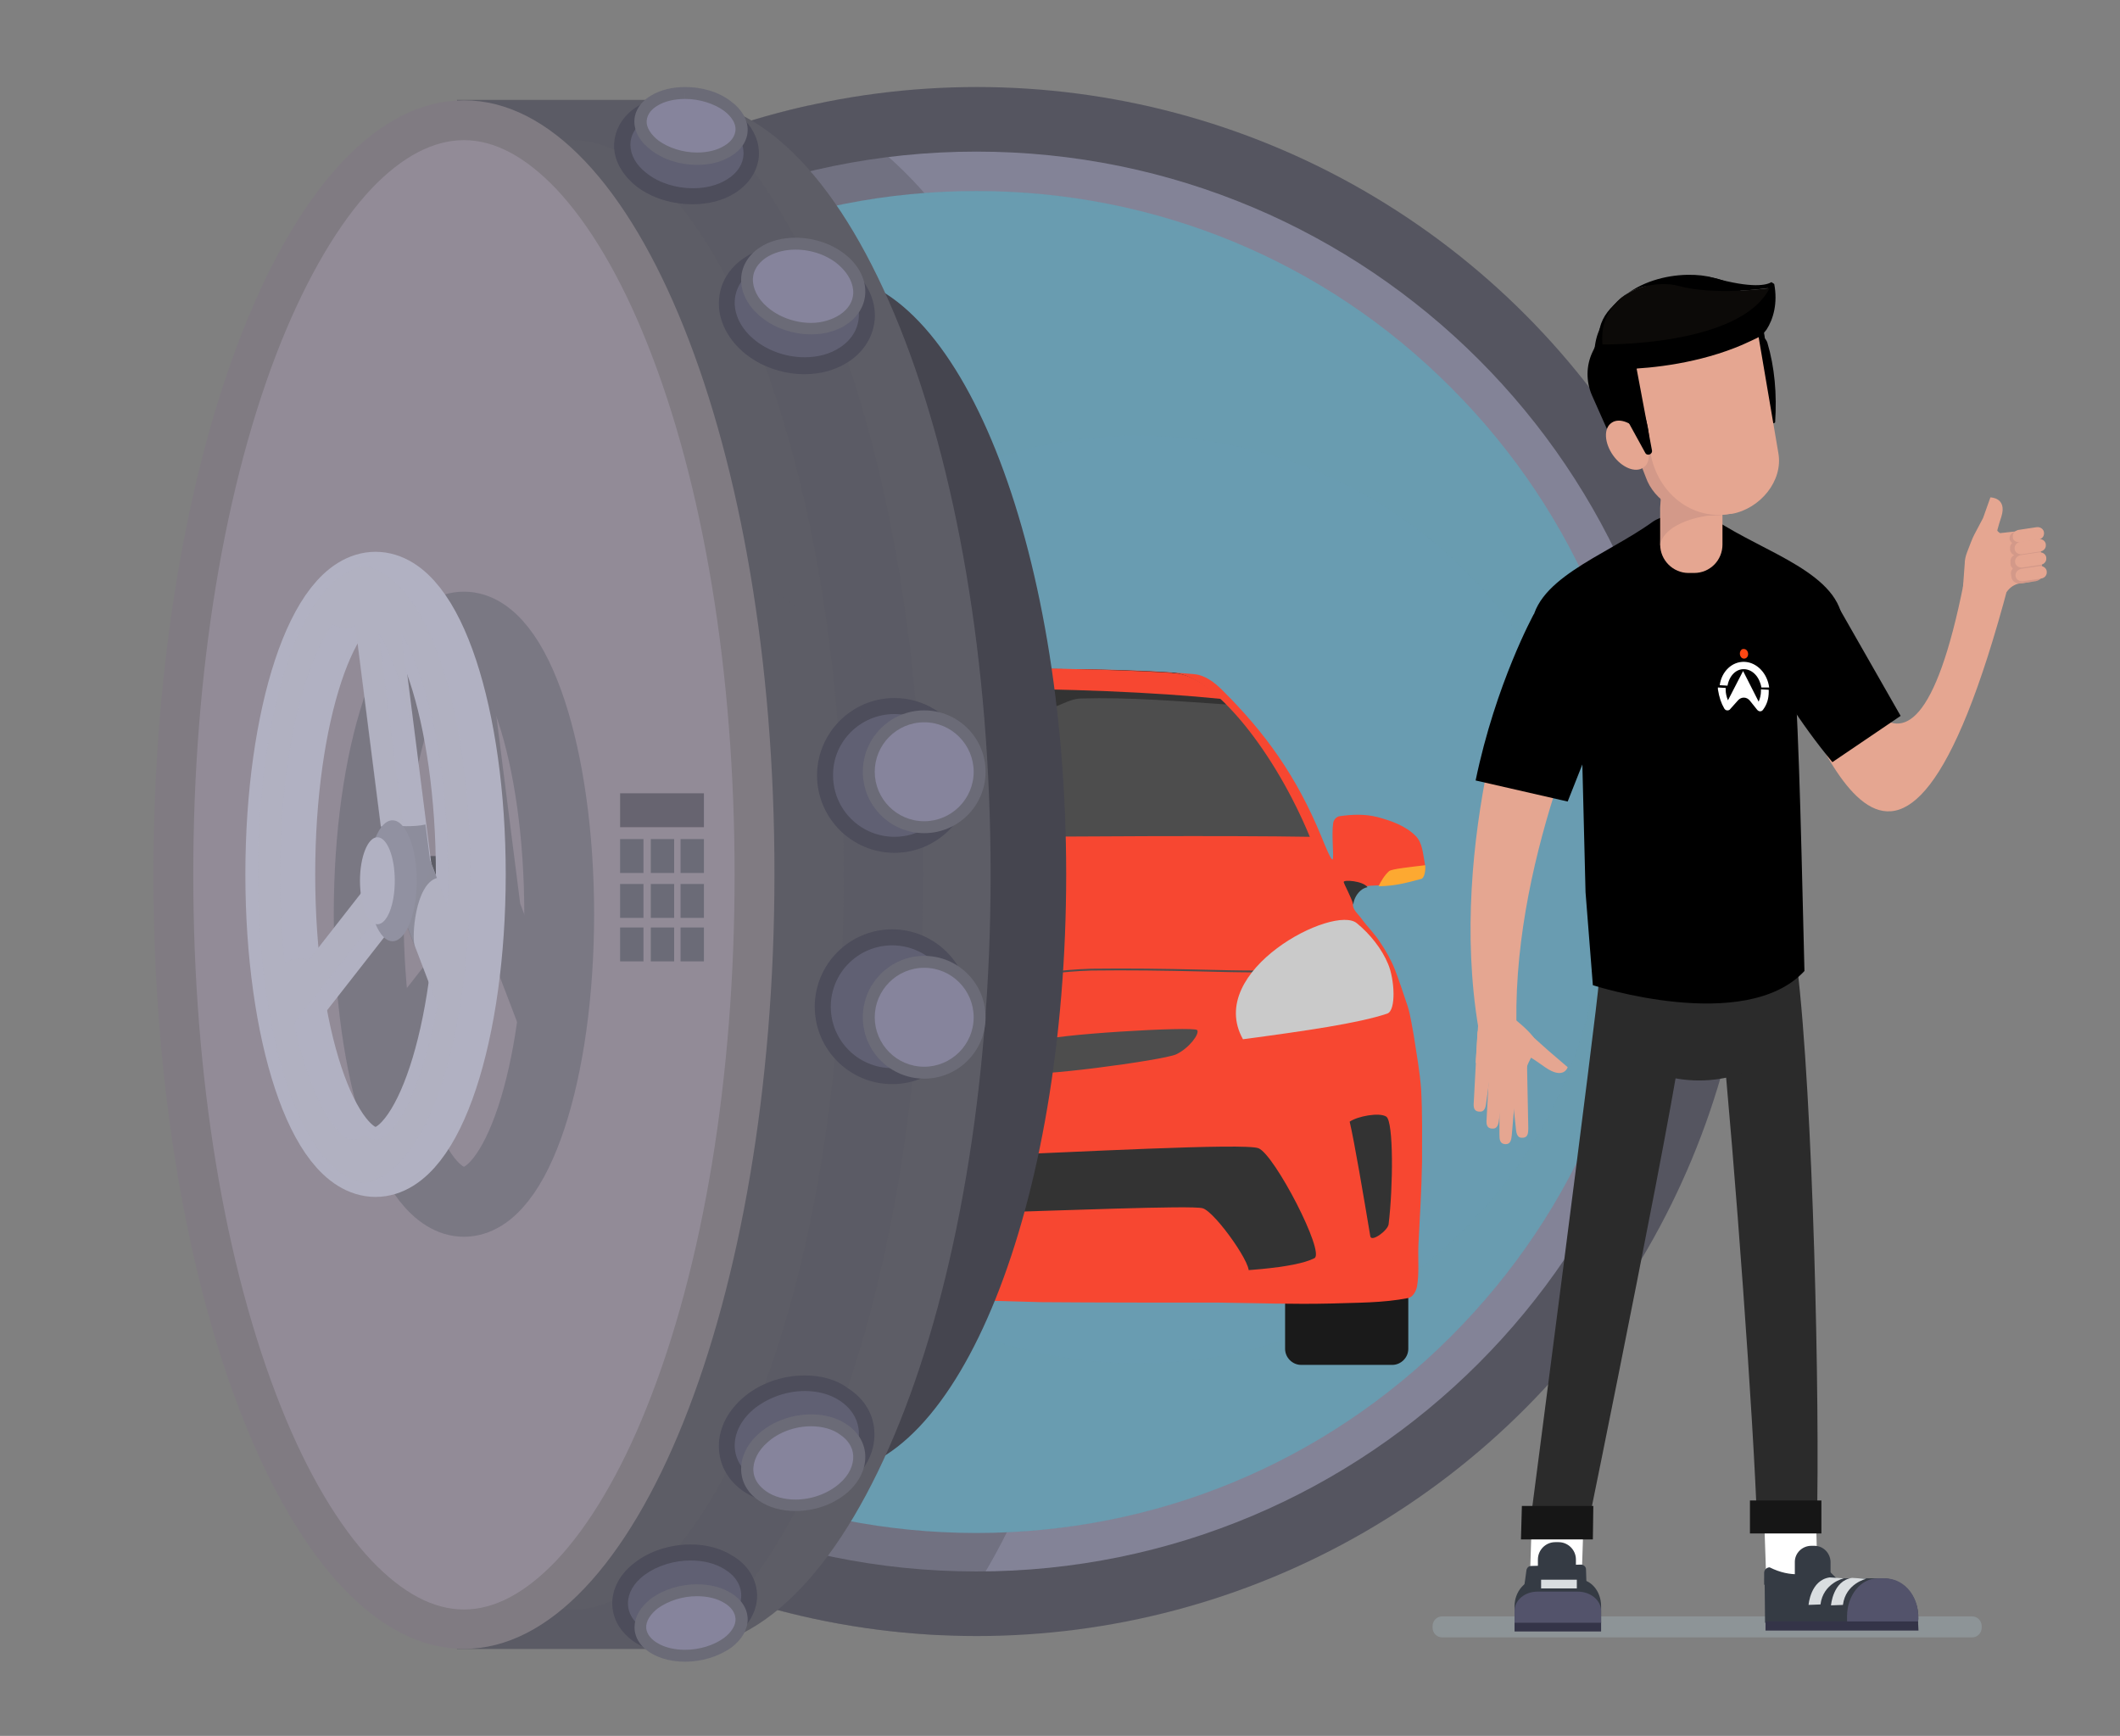 <?xml version="1.0" encoding="utf-8"?>
<!-- Generator: Adobe Illustrator 23.0.1, SVG Export Plug-In . SVG Version: 6.00 Build 0)  -->
<svg version="1.1" id="Layer_1" xmlns="http://www.w3.org/2000/svg" xmlns:xlink="http://www.w3.org/1999/xlink" x="0px" y="0px"
	 viewBox="0 0 462.9 379" style="enable-background:new 0 0 462.9 379;" xml:space="preserve">
<rect x="0" y="0" width="462.9" height="379" fill="#808080" stroke="none"/>
<style type="text/css">
	.st0{fill:#555560;}
	.st1{fill:#838397;}
	.st2{opacity:0.4;fill:#555560;enable-background:new    ;}
	.st3{fill:#699CB0;}
	.st4{opacity:0.3;fill:#699CB0;enable-background:new    ;}
	.st5{fill-rule:evenodd;clip-rule:evenodd;fill:#1A1A1A;}
	.st6{fill-rule:evenodd;clip-rule:evenodd;fill:#F74731;}
	.st7{fill-rule:evenodd;clip-rule:evenodd;fill:#333333;}
	.st8{fill-rule:evenodd;clip-rule:evenodd;fill:#FDA931;}
	.st9{fill:#4D4D4D;}
	.st10{fill-rule:evenodd;clip-rule:evenodd;fill:#4D4D4D;}
	.st11{fill-rule:evenodd;clip-rule:evenodd;fill:#CACACA;}
	.st12{fill:#45454F;}
	.st13{fill:#5D5D66;}
	.st14{opacity:0.1;fill:#5D5D66;enable-background:new    ;}
	.st15{opacity:0.2;fill:#555560;enable-background:new    ;}
	.st16{fill:#928B97;}
	.st17{fill:#807B82;}
	.st18{opacity:0.6;}
	.st19{fill:none;stroke:#6B6B77;stroke-width:15.249;stroke-miterlimit:10;}
	.st20{fill:#6B6B77;}
	.st21{fill:none;stroke:#B1B1C2;stroke-width:15.249;stroke-miterlimit:10;}
	.st22{fill:#B1B1C2;}
	.st23{opacity:0.2;fill:#B1B1C2;enable-background:new    ;}
	.st24{opacity:0.5;fill:#6B6B77;enable-background:new    ;}
	.st25{fill:#9191A1;}
	.st26{fill:#606073;}
	.st27{fill:#4D4D5B;}
	.st28{fill:#86849C;}
	.st29{opacity:0.7;fill:#555560;enable-background:new    ;}
	.st30{fill:#E5A691;}
	.st31{fill:#2B2B2B;}
	.st32{fill:#FFFFFF;}
	.st33{opacity:0.43;fill:#9FAFB5;enable-background:new    ;}
	.st34{fill:#353B44;}
	.st35{fill:#53536B;}
	.st36{fill:#343448;}
	.st37{fill:#D9DDE0;}
	.st38{fill:#161616;}
	.st39{fill:#D39989;}
	.st40{fill:#0C0A08;}
	.st41{fill:#FF4713;}
</style>
<g>
	<ellipse class="st0" cx="213.3" cy="188.1" rx="169.1" ry="169.1"/>
	<g>
		<path class="st1" d="M213.2,33.1v8.7c19.8,0,38.9,3.9,57,11.5c17.4,7.4,33.1,17.9,46.5,31.4c13.4,13.4,24,29.1,31.4,46.5
			c7.6,18,11.5,37.2,11.5,57s-3.9,38.9-11.5,57c-7.4,17.4-17.9,33.1-31.4,46.5s-29.1,24-46.5,31.4c-18,7.6-37.2,11.5-57,11.5l0,0
			c-19.8,0-38.9-3.9-57-11.5c-17.4-7.4-33.1-17.9-46.5-31.4c-13.4-13.4-24-29.1-31.4-46.5c-7.6-18-11.5-37.2-11.5-57
			s3.9-38.9,11.5-57c7.4-17.4,17.9-33.1,31.4-46.5s29.1-24,46.5-31.4c18-7.6,37.2-11.5,57-11.5L213.2,33.1L213.2,33.1z M213.2,33.1
			c-85.6,0-155,69.4-155,155s69.4,155,155,155s155-69.4,155-155C368.3,102.5,298.9,33.1,213.2,33.1L213.2,33.1z"/>
	</g>
	<path class="st2" d="M245.1,188.1c0-80.8-29.3-148.4-68.5-165.1c-29.9,6.6-56.8,21.1-78.5,41.2C81,95.1,70.2,139.2,70.2,188.1
		c0,38.4,5.9,78.2,16.2,111.8c29.4,33.3,71.7,55,119.1,57.1C229,328.6,245.1,275.3,245.1,188.1z"/>
	<path class="st3" d="M213.2,334.7c-39.1,0-75.9-15.2-103.6-42.9c-27.7-27.7-42.9-64.5-42.9-103.6s15.2-75.9,42.9-103.6
		s64.5-42.9,103.6-42.9s76,15.2,103.6,42.9c27.7,27.7,42.9,64.5,42.9,103.6c0,39.2-15.2,75.9-42.9,103.6
		C289.2,319.4,252.4,334.7,213.2,334.7z"/>
	<path class="st4" d="M248.5,297.7c-27.1,0-52.5-10.5-71.6-29.7s-29.7-44.6-29.7-71.6s10.5-52.5,29.7-71.6s44.6-29.7,71.6-29.7
		s52.5,10.5,71.6,29.7s29.7,44.6,29.7,71.6s-10.5,52.5-29.7,71.6C301,287.1,275.5,297.7,248.5,297.7z"/>
</g>
<g>
	<path class="st5" d="M142.4,245.9h-19.9c-1.9,0-3.5,1.6-3.5,3.5v45.1c0,1.9,1.6,3.5,3.5,3.5h19.9c1.9,0,3.5-1.6,3.5-3.5v-45.1
		C145.9,247.5,144.3,245.9,142.4,245.9L142.4,245.9z"/>
	<path class="st5" d="M284.1,245.9H304c1.9,0,3.5,1.6,3.5,3.5v45.1c0,1.9-1.6,3.5-3.5,3.5h-19.9c-1.9,0-3.5-1.6-3.5-3.5v-45.1
		C280.6,247.5,282.2,245.9,284.1,245.9L284.1,245.9z"/>
	<path class="st6" d="M212.6,145.8l0.7,0l0.7,0v0c15.6,0.4,31.2,0,46.8,1.4c2.3,0.2,4.4,1.8,6,3.4c9.5,9.4,16.3,18.9,21.7,32
		c0.7,1.7,2.2,5.5,2.5,5c0.3-0.5-0.3-5.3,0.1-7.9c0.1-0.7,0.7-1.4,1.4-1.5c2.8-0.4,5.6-0.5,8.3,0.2c3,0.8,6.1,1.9,8.3,4.1
		c1.5,1.5,1.6,3.9,2,6c0.2,0.8,0,3-0.8,3.2c-3.7,1-5.8,1.5-9.1,1.6c-1.3,0.1-2.9-0.1-3.9,0.7c-1.1,0.8-1.9,2.2-1.9,3.5
		c0,1.2,1.2,2.1,1.9,3.1c1.3,1.8,2.9,3.3,4.1,5.2c1.2,1.8,2.3,3.7,3.1,5.7c0.6,1.4,2.4,6.8,2.9,8.3c0.6,2,0.9,4.2,1.3,6.3
		c0.6,3.9,1.3,7.8,1.6,11.7c0.3,5.3,0.2,10.6,0.2,15.9c-0.1,6.1-0.5,12.2-0.8,18.3c-0.1,3,0.2,6-0.3,8.9c-0.2,1-0.9,2.3-1.9,2.5
		c-5.6,1.1-11.3,1-17,1.2c-8.1,0.2-16.1-0.1-24.2-0.2c-13,0-26,0-39-0.1l-14-0.4l-14,0.4c-13,0-26,0-39,0.1
		c-8.1,0-16.1,0.4-24.2,0.2c-5.7-0.1-11.4-0.1-16.9-1.2c-1-0.2-1.7-1.5-1.9-2.5c-0.6-2.9-0.2-5.9-0.3-8.9
		c-0.2-6.1-0.7-12.2-0.8-18.3c-0.1-5.3-0.2-10.6,0.2-15.9c0.2-3.9,1-7.8,1.6-11.7c0.3-2.1,0.6-4.2,1.3-6.3c0.5-1.5,2.3-6.9,2.9-8.3
		c0.8-2,1.9-3.9,3.1-5.7c1.2-1.8,2.8-3.4,4.1-5.2c0.7-1,1.9-1.9,1.9-3.1c0-1.3-0.8-2.8-1.9-3.5s-2.6-0.7-3.9-0.7
		c-3.4-0.1-5.5-0.6-9.1-1.6c-0.8-0.2-1-2.4-0.8-3.2c0.5-2.1,0.5-4.5,2-6c2.2-2.1,5.3-3.3,8.3-4.1c2.7-0.7,5.6-0.5,8.3-0.2
		c0.7,0.1,1.3,0.8,1.4,1.5c0.4,2.6-0.2,7.4,0.1,7.9s1.8-3.3,2.5-5c5.4-13.1,12.3-22.6,21.7-32c1.6-1.6,3.7-3.2,6-3.4
		C181.3,145.9,197,146.3,212.6,145.8L212.6,145.8L212.6,145.8z"/>
	<path class="st7" d="M127.9,193.7c0.4,0.1,0.9,0.3,1.2,0.5c1,0.7,1.8,2,1.9,3.3c0.5-1.7,1.9-4.2,2.1-4.9
		C133.3,192,128.9,192.3,127.9,193.7L127.9,193.7z"/>
	<path class="st8" d="M115.3,188.9c-0.1,0.9,0.1,2.8,0.8,3c3.7,1,5.8,1.5,9.1,1.6l0.2,0c-0.7-1.2-1.3-2.4-2.3-3.3
		C122.6,189.7,118.5,189.3,115.3,188.9L115.3,188.9z"/>
	<path class="st9" d="M150.8,211.9c0.3,0,0.6,0,0.8,0c0.2,0,0.3,0,0.5,0c4.1,0,8.1-0.1,12.2-0.2c8-0.2,16-0.3,24-0.2
		c3.5,0.1,6.3,0.4,9.2,0.7c3.9,0.4,8.2,0.9,15.1,0.9v0c0.2,0,0.5,0,0.7,0s0.4,0,0.7,0v0c6.9,0,11.1-0.4,15.1-0.9
		c2.9-0.3,5.7-0.6,9.2-0.7c8-0.1,16,0,24,0.2c4.1,0.1,8.1,0.2,12.2,0.2c0.2,0,0.3,0,0.5,0c0.3,0,0.5,0,0.8,0l0,0.4
		c-0.3,0-0.5,0-0.8,0c-0.2,0-0.3,0-0.5,0c-4.1,0-8.1-0.1-12.2-0.2c-8-0.2-16-0.3-24-0.2c-3.5,0.1-6.3,0.4-9.2,0.7
		c-4.1,0.5-8.5,0.9-15.8,0.9c-7.3,0.1-11.7-0.4-15.8-0.9c-2.9-0.3-5.7-0.6-9.2-0.7c-8-0.1-16,0-24,0.2c-4.1,0.1-8.1,0.2-12.2,0.2
		c-0.2,0-0.3,0-0.5,0c-0.3,0-0.5,0-0.8,0L150.8,211.9z"/>
	<path class="st10" d="M199.4,227.3c1.6,1.4,4.3,5.4,3.6,6.8s-30.5-2.6-33.3-3.9s-5.2-4.5-4.6-5.3
		C165.7,224,197.9,225.9,199.4,227.3L199.4,227.3z"/>
	<path class="st7" d="M213.2,252.4c-20.7-0.7-58.6-2.9-61.6-1.7c-3.5,1.4-14.6,22.7-12.2,24c8.6,4.4,48,3.3,73.8,2.9
		c25.8,0.4,65.2,1.5,73.8-2.9c2.4-1.2-8.7-22.6-12.2-24C271.9,249.5,233.9,251.6,213.2,252.4L213.2,252.4z"/>
	<path class="st7" d="M131.8,244.9c-1.7-1.2-6.5-2.1-8-1.1c-1.6,1.1-1.5,15.3-0.5,23.5c0.2,1.4,3.8,4,4,2.6
		C128.7,261.5,130.8,249.1,131.8,244.9L131.8,244.9z"/>
	<path class="st7" d="M298.6,193.7c-0.5,0.1-0.9,0.3-1.2,0.5c-1,0.7-1.8,2-1.9,3.3c-0.5-1.7-1.9-4.2-2.1-4.9
		C293.2,192,297.6,192.3,298.6,193.7L298.6,193.7z"/>
	<path class="st8" d="M311.2,188.9c0.1,0.9-0.1,2.8-0.9,3c-3.7,1-5.8,1.5-9.1,1.6l-0.2,0c0.6-1.2,1.3-2.4,2.3-3.3
		C303.9,189.7,308,189.3,311.2,188.9L311.2,188.9z"/>
	<path class="st10" d="M214,145.8l-0.7,0l0,0l-0.7,0v0c-14.2,0.4-28.4,0.1-42.5,1.1c-9,1-22,17.4-29.6,35.8
		c17.6-0.3,53.6-0.1,72.1,0.1v0l0.7,0l0.7,0v0c18.5-0.2,54.5-0.4,72-0.1c-7.6-18.4-20.6-34.8-29.5-35.8
		C242.4,146,228.2,146.3,214,145.8L214,145.8z"/>
	<path class="st7" d="M213.2,155.4c-5.1,0-10.2,0-15.1-0.6c-2.8-0.3-4.9-2.2-7.7-2.3c-10.7-0.3-21.1,0.6-31.7,1.3
		c4-4,7.9-6.6,11.3-6.9c14.1-1,28.3-0.7,42.5-1.1v0l0.7,0l0,0l0.7,0v0c14.2,0.4,28.4,0.1,42.5,1.1c3.4,0.4,7.3,2.9,11.3,6.9
		c-10.6-0.7-21-1.6-31.7-1.3c-2.8,0.1-4.9,2-7.7,2.3C223.4,155.4,218.3,155.4,213.2,155.4L213.2,155.4z"/>
	<path class="st10" d="M227.1,227.3c-1.6,1.4-4.3,5.4-3.6,6.8s30.5-2.6,33.3-3.9c2.8-1.3,5.2-4.5,4.6-5.3
		C260.8,224,228.6,225.9,227.1,227.3L227.1,227.3z"/>
	<path class="st7" d="M294.7,244.9c1.7-1.2,6.5-2.1,8-1.1c1.6,1.1,1.5,15.3,0.5,23.5c-0.2,1.4-3.8,4-4,2.6
		C297.8,261.5,295.7,249.1,294.7,244.9L294.7,244.9z"/>
	<path class="st6" d="M170.9,146.9c-0.3,0-0.6,0-0.9,0.1c-3,0.3-6.5,2.4-10,5.6c29.4-3,77.3-3,106.7,0c-3.5-3.3-7-5.3-10-5.6
		c-0.3,0-0.6,0-0.9-0.1C232.3,145.5,194.2,145.5,170.9,146.9L170.9,146.9z"/>
	<path class="st6" d="M213.2,264.8c-16.6-0.4-47-1.7-49.4-1c-2.8,0.8-11.7,13.4-9.8,14.2c6.9,2.6,38.5,1.9,59.2,1.7
		c20.7,0.2,52.3,0.9,59.2-1.7c1.9-0.7-7-13.4-9.8-14.2C260.3,263.1,229.9,264.4,213.2,264.8L213.2,264.8z"/>
	<path class="st11" d="M155.1,226.9c-13.6-1.8-25.3-3.5-31.6-5.6c-2-0.7-1.6-7.5-0.2-10.8c1.4-3.4,4-6.6,6.8-8.9
		C135.1,197.3,163.5,211.9,155.1,226.9L155.1,226.9z"/>
	<path class="st11" d="M271.4,226.9c13.5-1.8,25.3-3.5,31.5-5.6c2-0.7,1.6-7.5,0.2-10.8c-1.4-3.4-4-6.6-6.8-8.9
		C291.4,197.3,263,211.9,271.4,226.9L271.4,226.9z"/>
</g>
<g>
	<path class="st12" d="M180.3,321.8c29,0,52.5-58.6,52.5-130.9c0-72.3-23.5-130.9-52.5-130.9h-37.7v261.7L180.3,321.8L180.3,321.8z"
		/>
	<path class="st13" d="M148.5,360c37.5,0,67.8-75.7,67.8-169.1c0-93.4-30.4-169.1-67.8-169.1H99.8V360H148.5z"/>
	<path class="st14" d="M111,84.4l104.4,80.2c-5.1-80.9-33.2-142.7-67-142.7H99.8L111,84.4z"/>
	<path class="st15" d="M201.6,190.9c0-46.2-7.3-89.8-20.5-122.8c-8.7-21.6-19.4-37.3-31.5-46.2c-0.4,0-0.8,0-1.1,0H99.8v8.7h25.3
		c14.1,0,28.7,16.1,39.9,44.1c12.4,30.9,19.2,72.2,19.2,116.3s-6.8,85.4-19.2,116.3c-11.2,28-25.8,44.1-39.9,44.1H99.8v8.7h48.7
		c0.4,0,0.8,0,1.1,0c12.1-9,22.8-24.6,31.5-46.2C194.3,280.8,201.6,237.2,201.6,190.9z"/>
	<g>
		<path class="st16" d="M101.3,355.6c-16,0-32-17-43.9-46.8c-12.6-31.4-19.6-73.3-19.6-117.9s7-86.5,19.6-117.9
			c11.9-29.7,28-46.8,43.9-46.8c16,0,32,17,43.9,46.8c12.6,31.4,19.6,73.3,19.6,117.9s-6.9,86.5-19.6,117.9
			C133.3,338.6,117.3,355.6,101.3,355.6z"/>
		<path class="st17" d="M101.3,30.6c6.7,0,13.4,3.6,20.1,10.6c7.2,7.6,14.1,19.2,19.8,33.5c12.4,30.9,19.2,72.2,19.2,116.3
			s-6.8,85.4-19.2,116.3c-5.7,14.3-12.6,25.9-19.8,33.5c-6.7,7-13.4,10.6-20.1,10.6s-13.4-3.6-20.1-10.6
			c-7.2-7.6-14.1-19.2-19.8-33.5C49,276.3,42.2,235,42.2,190.9c0-44.1,6.8-85.4,19.2-116.3C67.2,60.3,74,48.7,81.2,41.1
			C87.9,34.1,94.7,30.6,101.3,30.6L101.3,30.6z M101.3,21.9c-37.5,0-67.8,75.7-67.8,169.1S63.9,360,101.3,360s67.8-75.7,67.8-169.1
			C169.2,97.6,138.8,21.9,101.3,21.9L101.3,21.9z"/>
	</g>
	<g class="st18">
		<path class="st19" d="M80.5,199.6c0-34.7,9.3-62.8,20.8-62.8s20.8,28.1,20.8,62.8s-9.3,62.8-20.8,62.8S80.5,234.3,80.5,199.6z"/>
		<g>
			<polygon class="st20" points="87.2,233.9 79.4,227.8 110.2,188.4 124.5,225.9 115.3,229.4 107.2,208.2 			"/>
		</g>
		<g>
			
				<rect x="99.9" y="138.8" transform="matrix(0.992 -0.126 0.126 0.992 -20.315 14.483)" class="st20" width="9.9" height="59.3"/>
		</g>
	</g>
	<rect x="85.4" y="186.9" class="st13" width="19.3" height="11.4"/>
	<g>
		<path class="st21" d="M61.2,190.9c0-34.7,9.3-62.8,20.8-62.8s20.8,28.1,20.8,62.8c0,34.7-9.3,62.8-20.8,62.8
			S61.2,225.6,61.2,190.9z"/>
		<g>
			<polygon class="st22" points="67.8,225.2 60,219.1 90.8,179.7 105.2,217.2 96,220.7 87.9,199.5 			"/>
		</g>
		<g>
			
				<rect x="80.5" y="130.1" transform="matrix(0.992 -0.126 0.126 0.992 -19.377 11.986)" class="st22" width="9.9" height="59.3"/>
		</g>
	</g>
	<path class="st23" d="M79.5,123.5c-15.3,3.1-23.2,35.5-23.2,67.4c0,32,8,64.3,23.2,67.5c15.3-3.1,23.2-35.5,23.2-67.4
		C102.8,159,94.8,126.6,79.5,123.5z M61.2,190.9c0-28.6,6.1-47.2,11.4-54.5c0,0,3.6,1.8,4.9,0l6.6,51.9l-17,21.7
		c-0.2-1.8-4.9,0-4.9,0C61.5,204.3,61.2,197.9,61.2,190.9z M82,248.8c-0.7,0-1.6-0.4-2.5-1.1c-0.9,0.8-1.7,1.1-2.5,1.1
		c-3.5,0-9.2-8.8-12.8-25.4L83,199.5h4.9l7.6,20C92.1,238.6,85.8,248.8,82,248.8z M97.8,190.9c0,2.3,0,4.6-0.1,6.8l-3.8-9.9l-2-16.1
		c0.6,5.8,1.9,10.9,1.9,17.9c0,2.3-2.1,2.9-2.2,5.1l-2.6-6.9l-6.3-49.5c3.2,5.4,6.6,14.9,8.5,28.2l-3.6-28.2
		C92.6,146.7,97.8,164.6,97.8,190.9z"/>
	<path class="st24" d="M86.2,186.4l-1.9,7l-1.1,4.5l0.2,1.6h4.4l2.8,7.3c-0.8-2.2,0.1-13.8,4.8-15.1l0,0l-1.5-3.9l-1-7.8
		c-1.2,0.3-3.2,0.5-6.7,0.3c-1.5-0.1-2.5,0-3.2,0.2l0.4,3.5C84.7,185.3,86.2,186.4,86.2,186.4z"/>
	<path class="st25" d="M91,192.3c0,7.3-2.4,13.2-5.3,13.2c-2.9,0-5.3-5.9-5.3-13.2c0-7.3,2.4-13.2,5.3-13.2
		C88.6,179.1,91,185,91,192.3z"/>
	<path class="st22" d="M86.2,192.3c0,5.3-1.7,9.5-3.8,9.5c-2.1,0-3.8-4.3-3.8-9.5s1.7-9.5,3.8-9.5C84.5,182.8,86.2,187,86.2,192.3z"
		/>
	<g>
		<g>
			<path class="st26" d="M194.8,235c-8.4,0-15.2-6.8-15.2-15.2s6.8-15.2,15.2-15.2s15.2,6.8,15.2,15.2
				C210,228.2,203.2,235,194.8,235z"/>
			<path class="st27" d="M194.8,206.4c7.4,0,13.4,6,13.4,13.4s-6,13.4-13.4,13.4s-13.4-6-13.4-13.4
				C181.4,212.4,187.4,206.4,194.8,206.4L194.8,206.4z M194.8,202.9c-9.3,0-16.9,7.6-16.9,16.9s7.6,16.9,16.9,16.9
				c9.3,0,16.9-7.6,16.9-16.9S204.1,202.9,194.8,202.9L194.8,202.9z"/>
		</g>
		<g>
			<path class="st28" d="M201.8,234.3c-6.7,0-12.1-5.4-12.1-12.1c0-6.7,5.4-12.1,12.1-12.1c6.7,0,12.1,5.4,12.1,12.1
				S208.5,234.3,201.8,234.3z"/>
			<path class="st20" d="M201.8,211.3c6,0,10.8,4.9,10.8,10.8c0,6-4.9,10.8-10.8,10.8c-6,0-10.8-4.9-10.8-10.8
				S195.8,211.3,201.8,211.3L201.8,211.3z M201.8,208.7c-7.4,0-13.4,6-13.4,13.4s6,13.4,13.4,13.4s13.4-6,13.4-13.4
				C215.2,214.7,209.2,208.7,201.8,208.7L201.8,208.7z"/>
		</g>
		<g>
			<path class="st26" d="M195.3,184.5c-8.4,0-15.2-6.8-15.2-15.2s6.8-15.2,15.2-15.2s15.2,6.8,15.2,15.2S203.6,184.5,195.3,184.5z"
				/>
			<path class="st27" d="M195.3,155.9c7.4,0,13.4,6,13.4,13.4s-6,13.4-13.4,13.4s-13.4-6-13.4-13.4
				C181.8,161.9,187.9,155.9,195.3,155.9L195.3,155.9z M195.3,152.4c-9.3,0-16.9,7.6-16.9,16.9s7.6,16.9,16.9,16.9
				s16.9-7.6,16.9-16.9C212.1,160,204.6,152.4,195.3,152.4L195.3,152.4z"/>
		</g>
		<g>
			<path class="st28" d="M201.8,180.6c-6.7,0-12.1-5.4-12.1-12.1c0-6.7,5.4-12.1,12.1-12.1c6.7,0,12.1,5.4,12.1,12.1
				C213.9,175.2,208.5,180.6,201.8,180.6z"/>
			<path class="st20" d="M201.8,157.7c6,0,10.8,4.9,10.8,10.8c0,6-4.9,10.8-10.8,10.8c-6,0-10.8-4.9-10.8-10.8
				S195.8,157.7,201.8,157.7L201.8,157.7z M201.8,155.1c-7.4,0-13.4,6-13.4,13.4s6,13.4,13.4,13.4s13.4-6,13.4-13.4
				C215.2,161.1,209.2,155.1,201.8,155.1L201.8,155.1z"/>
		</g>
		<g>
			<g>
				<g>
					<path class="st26" d="M175.7,79.8c-4.6,0-9.1-1.7-12.4-4.6c-3.1-2.7-4.8-6.3-4.6-9.8c0.2-3.1,1.9-5.9,4.7-7.8
						c2.4-1.6,5.5-2.5,8.9-2.5c4.6,0,9.2,1.7,12.5,4.6c3.1,2.7,4.7,6.2,4.4,9.7c-0.2,3.2-1.9,6-4.8,7.9C182,79,179,79.8,175.7,79.8z
						"/>
					<path class="st27" d="M172.3,56.9c4.1,0,8.3,1.4,11.4,4.1c5.2,4.6,5.1,11.3-0.2,14.8c-2.2,1.5-4.9,2.2-7.8,2.2
						c-4,0-8.2-1.4-11.3-4.1c-5.3-4.6-5.3-11.3,0-14.8C166.6,57.7,169.4,56.9,172.3,56.9L172.3,56.9z M172.3,53.5L172.3,53.5
						c-3.7,0-7.1,1-9.8,2.8c-3.3,2.2-5.3,5.5-5.5,9.2c-0.3,4,1.6,8.1,5.1,11.2c3.6,3.2,8.6,5,13.6,5c3.7,0,7-1,9.7-2.8
						c3.3-2.2,5.3-5.5,5.6-9.2c0.3-4-1.6-8-5-11.1C182.3,55.3,177.4,53.5,172.3,53.5L172.3,53.5z"/>
				</g>
			</g>
			<g>
				<g>
					<path class="st28" d="M177.1,71.7c-3.9,0-7.7-1.4-10.4-3.8c-2.4-2.1-3.7-4.8-3.5-7.3c0.1-2.2,1.4-4.1,3.4-5.5
						c1.9-1.3,4.4-2,7.2-2c3.9,0,7.8,1.4,10.5,3.8c2.3,2.1,3.6,4.7,3.4,7.2c-0.1,2.2-1.4,4.2-3.4,5.6
						C182.3,71,179.8,71.7,177.1,71.7z"/>
					<path class="st20" d="M173.7,54.5L173.7,54.5c3.6,0,7.2,1.3,9.6,3.5c2,1.8,3.1,4,3,6.1c-0.1,1.8-1.1,3.4-2.9,4.6
						c-1.7,1.1-3.9,1.8-6.3,1.8c-3.5,0-7.1-1.3-9.6-3.5c-2.1-1.8-3.2-4.1-3.1-6.2c0.1-1.8,1.1-3.3,2.8-4.5
						C169,55.1,171.3,54.5,173.7,54.5L173.7,54.5z M173.7,51.9c-2.9,0-5.7,0.7-7.9,2.2c-5.3,3.6-5.3,10.2,0,14.8
						c3.1,2.7,7.3,4.1,11.3,4.1c2.9,0,5.6-0.7,7.8-2.2c5.3-3.6,5.4-10.2,0.2-14.8C182,53.3,177.8,51.9,173.7,51.9L173.7,51.9z"/>
				</g>
			</g>
			<g>
				<g>
					<path class="st26" d="M151.2,42.8c-4.1,0-8.1-1.3-11.1-3.5c-2.9-2.2-4.5-5.1-4.3-8c0.1-2.7,1.7-5.1,4.4-6.8
						c2.3-1.4,5.2-2.1,8.4-2.1c4.1,0,8.2,1.3,11.1,3.5c2.8,2.2,4.4,5,4.2,7.9c-0.1,2.7-1.7,5.2-4.5,6.8
						C157.3,42.1,154.4,42.8,151.2,42.8z"/>
					<path class="st27" d="M148.7,24.2c3.6,0,7.3,1.1,10.1,3.1c4.8,3.6,4.7,9-0.1,11.9c-2.1,1.3-4.7,1.9-7.4,1.9
						c-3.6,0-7.3-1.1-10-3.2c-4.8-3.6-4.9-9-0.1-11.9C143.3,24.8,145.9,24.2,148.7,24.2L148.7,24.2z M148.7,20.7L148.7,20.7
						c-3.5,0-6.7,0.8-9.3,2.4c-3.2,1.9-5.1,4.9-5.3,8.2c-0.2,3.5,1.7,6.9,5,9.5c3.2,2.4,7.6,3.8,12.1,3.8c3.5,0,6.6-0.8,9.2-2.4
						c3.2-2,5.1-5,5.3-8.2c0.2-3.5-1.6-6.9-4.9-9.4C157.6,22.1,153.2,20.7,148.7,20.7L148.7,20.7z"/>
				</g>
			</g>
			<g>
				<g>
					<path class="st28" d="M152.2,34.6c-3.4,0-6.8-1-9.2-2.9c-2.1-1.6-3.2-3.5-3.1-5.4c0.1-1.7,1.1-3.2,3-4.3
						c1.8-1.1,4.2-1.7,6.8-1.7c3.5,0,6.9,1,9.3,2.9c2.1,1.6,3.1,3.5,3,5.4c-0.1,1.7-1.2,3.3-3,4.4C157.1,34,154.7,34.6,152.2,34.6z"
						/>
					<path class="st20" d="M149.6,19v2.6c3.1,0,6.3,1,8.5,2.6c1.7,1.3,2.6,2.8,2.5,4.2c-0.1,1.3-0.9,2.5-2.4,3.4
						c-1.6,1-3.7,1.5-6,1.5c-3.1,0-6.2-1-8.4-2.6c-1.7-1.3-2.7-2.9-2.6-4.3c0.1-1.6,1.3-2.7,2.3-3.3c1.6-1,3.8-1.5,6.1-1.5L149.6,19
						L149.6,19z M149.6,19c-2.7,0-5.4,0.6-7.5,1.9c-4.8,2.9-4.8,8.3,0.1,11.9c2.7,2.1,6.4,3.2,10,3.2c2.7,0,5.3-0.6,7.4-1.9
						c4.8-2.9,4.9-8.3,0.1-11.9C156.9,20,153.2,19,149.6,19L149.6,19z"/>
				</g>
			</g>
		</g>
		<g>
			<g>
				<g>
					<path class="st26" d="M172.3,326.6c-3.4,0-6.4-0.9-8.9-2.5c-2.9-1.9-4.5-4.7-4.7-7.8c-0.2-3.5,1.4-7,4.6-9.8
						c3.3-2.9,7.8-4.6,12.4-4.6c3.3,0,6.4,0.9,8.8,2.5c2.9,1.9,4.6,4.7,4.8,7.9c0.2,3.5-1.4,7-4.4,9.7
						C181.5,325,176.9,326.6,172.3,326.6L172.3,326.6z"/>
					<path class="st27" d="M175.7,303.7c2.9,0,5.6,0.7,7.8,2.2c5.3,3.6,5.4,10.2,0.2,14.8c-3.1,2.7-7.3,4.1-11.4,4.1
						c-2.9,0-5.7-0.7-7.9-2.2c-5.3-3.6-5.3-10.2,0-14.8C167.5,305.2,171.7,303.7,175.7,303.7L175.7,303.7z M175.7,300.3
						c-5,0-10,1.8-13.6,5c-3.5,3.1-5.4,7.1-5.1,11.2c0.2,3.7,2.2,7,5.5,9.2c2.7,1.8,6.1,2.8,9.8,2.8c5.1,0,10.1-1.8,13.6-5
						c3.5-3.1,5.3-7.1,5-11.1c-0.2-3.7-2.2-7-5.6-9.2C182.7,301.2,179.3,300.3,175.7,300.3L175.7,300.3z"/>
				</g>
			</g>
			<g>
				<g>
					<path class="st28" d="M173.7,328.7c-2.8,0-5.2-0.7-7.2-2c-2.1-1.4-3.2-3.3-3.4-5.5c-0.2-2.5,1.1-5.2,3.5-7.3
						c2.8-2.4,6.6-3.8,10.4-3.8c2.7,0,5.1,0.7,7.1,2c2.1,1.4,3.3,3.4,3.4,5.6c0.2,2.5-1.1,5.1-3.4,7.2
						C181.5,327.3,177.6,328.7,173.7,328.7L173.7,328.7z"/>
					<path class="st20" d="M177.1,311.4c2.4,0,4.7,0.6,6.3,1.8c1.8,1.2,2.8,2.8,2.9,4.6c0.1,2.1-0.9,4.3-3,6.1
						c-2.5,2.2-6.1,3.5-9.6,3.5c-2.4,0-4.7-0.6-6.4-1.8c-1.7-1.2-2.7-2.7-2.8-4.5c-0.1-2.1,1-4.4,3.1-6.2
						C170,312.7,173.6,311.4,177.1,311.4L177.1,311.4z M177.1,308.8c-4,0-8.2,1.4-11.3,4.1c-5.3,4.6-5.3,11.3,0,14.8
						c2.2,1.5,5,2.2,7.9,2.2c4.1,0,8.3-1.4,11.4-4.1c5.2-4.6,5.1-11.3-0.2-14.8C182.7,309.5,180,308.8,177.1,308.8L177.1,308.8z"/>
				</g>
			</g>
			<g>
				<g>
					<path class="st26" d="M148.2,359.4c-3.2,0-6.1-0.7-8.4-2.1c-2.7-1.7-4.3-4.1-4.4-6.8c-0.1-2.9,1.4-5.8,4.3-8
						c2.9-2.2,7-3.5,11.1-3.5c3.1,0,6,0.7,8.3,2.1c2.7,1.7,4.3,4.1,4.5,6.9c0.1,2.9-1.4,5.8-4.2,7.9
						C156.4,358.1,152.4,359.4,148.2,359.4L148.2,359.4z"/>
					<path class="st27" d="M150.8,340.7c2.7,0,5.3,0.6,7.4,1.9c4.8,2.9,4.9,8.3,0.1,11.9c-2.7,2.1-6.5,3.1-10.1,3.1
						c-2.7,0-5.4-0.6-7.5-1.9c-4.8-2.9-4.8-8.3,0.1-11.9C143.6,341.8,147.2,340.7,150.8,340.7L150.8,340.7z M150.8,337.2
						c-4.4,0-8.9,1.4-12.1,3.9c-3.4,2.5-5.2,6-5,9.5c0.2,3.3,2.1,6.2,5.3,8.2c2.6,1.6,5.8,2.4,9.3,2.4c4.5,0,8.9-1.4,12.1-3.9
						c3.3-2.5,5.1-6,4.9-9.4c-0.2-3.3-2.1-6.3-5.3-8.2C157.5,338.1,154.3,337.2,150.8,337.2L150.8,337.2z"/>
				</g>
			</g>
			<g>
				<g>
					<path class="st28" d="M149.6,361.6c-2.6,0-5-0.6-6.8-1.7c-1.8-1.1-2.9-2.7-3-4.3c-0.1-1.9,1.1-3.9,3.1-5.4
						c2.4-1.8,5.8-2.9,9.2-2.9c2.5,0,4.9,0.6,6.7,1.7c1.9,1.1,2.9,2.7,3,4.4c0.1,1.9-1,3.8-3,5.4
						C156.5,360.5,153.1,361.6,149.6,361.6L149.6,361.6z"/>
					<path class="st20" d="M152.2,348.5c2.3,0,4.4,0.5,6,1.5c1.5,0.9,2.3,2.1,2.4,3.4c0.1,1.4-0.9,3-2.5,4.2
						c-2.2,1.6-5.3,2.6-8.5,2.6c-2.3,0-4.5-0.5-6.1-1.5c-1-0.6-2.3-1.7-2.4-3.3c-0.1-1.4,0.9-3,2.6-4.3
						C146,349.5,149,348.5,152.2,348.5L152.2,348.5z M152.2,345.9c-3.6,0-7.3,1.1-10,3.1c-4.8,3.6-4.9,9-0.1,11.9
						c2.1,1.3,4.8,1.9,7.5,1.9c3.6,0,7.3-1.1,10.1-3.1c4.8-3.6,4.7-9-0.1-11.9C157.5,346.5,154.9,345.9,152.2,345.9L152.2,345.9z"/>
				</g>
			</g>
		</g>
	</g>
	<g>
		<rect x="135.4" y="183.2" class="st20" width="5.1" height="7.4"/>
		<rect x="135.4" y="173.2" class="st29" width="18.3" height="7.4"/>
		<rect x="142.1" y="183.2" class="st20" width="5.1" height="7.4"/>
		<rect x="148.6" y="183.2" class="st20" width="5.1" height="7.4"/>
		<rect x="135.4" y="193" class="st20" width="5.1" height="7.4"/>
		<rect x="142.1" y="193" class="st20" width="5.1" height="7.4"/>
		<rect x="148.6" y="193" class="st20" width="5.1" height="7.4"/>
		<rect x="135.4" y="202.5" class="st20" width="5.1" height="7.4"/>
		<rect x="142.1" y="202.5" class="st20" width="5.1" height="7.4"/>
		<rect x="148.6" y="202.5" class="st20" width="5.1" height="7.4"/>
	</g>
</g>
<path class="st30" d="M334.4,135.5c-2.9,5.6-18.4,48.2-11.6,88.9l8.3-1.3c-0.5-37.6,17.9-74.9,21.8-84.2L334.4,135.5z"/>
<path d="M360.9,113.9c1.7-1.2,6.4-2.4,7-2.2c0.6-0.3,4.9,0.7,6.6,1.8c10.8,7.2,27.6,11.7,27.9,22.9c0,0-0.1,8.1-5.6,8.2l-28.2,0.6
	l-28.2,0.6c-5.6,0.1-6-8-6-8C334.1,126.6,350.4,121.5,360.9,113.9z"/>
<path class="st30" d="M369.9,125.1h-1.2c-3.4,0-6.2-2.8-6.2-6.2v-8c0-3.4,2.8-6.2,6.2-6.2h1.2c3.4,0,6.2,2.8,6.2,6.2v8
	C376.1,122.3,373.4,125.1,369.9,125.1z"/>
<path class="st31" d="M383.7,333.6l13-0.3c0.7-26.6-0.8-93.4-4.3-122.4l-16.6,12.7C378.8,253.9,382.9,309.8,383.7,333.6z"/>
<path class="st31" d="M333.7,335.7h12.5c0,0,22.9-111.8,21.2-111.8l-18.3-9.5C349,218.4,333.7,335.7,333.7,335.7z"/>
<ellipse class="st31" cx="371" cy="219.1" rx="22" ry="16.8"/>
<path d="M346.2,194.8l1.6,20.3c0,0,33.3,10.8,46.2-3.1c-0.5-18.6-1.1-52.4-2.3-66.1l1.4-4.9l-45,2.2l-3,7.5L346.2,194.8z"/>
<path d="M334.9,134.1c0,0-8.3,15.1-12.7,36.3l20.1,4.6l13.1-33.1L334.9,134.1z"/>
<polygon class="st32" points="385.7,346.1 396.9,346.1 396.6,334.4 385.3,334.4 "/>
<polygon class="st32" points="334,346.3 345.3,346.3 345.7,334.1 334.4,334.1 "/>
<path class="st33" d="M314.9,357.5h115.7c1.2,0,2.1-1,2.1-2.1v-0.4c0-1.2-1-2.1-2.1-2.1H314.9c-1.2,0-2.1,1-2.1,2.1v0.4
	C312.8,356.5,313.7,357.5,314.9,357.5z"/>
<path class="st34" d="M332.7,347c0.2-1.4,0.5-3.2,0.6-4.2c0.1-0.5,0.5-0.9,1-0.9l10.9-0.3c0.6,0,1.1,0.5,1.1,1l0.1,3.1
	c0,1-1.3,1.5-1.9,0.7l0,0c-0.2-0.3-0.6-0.5-1-0.4l-6.7,0.9c-0.1,0-0.2,0.1-0.4,0.1l-2.2,1.1C333.5,348.5,332.6,347.9,332.7,347z"/>
<path class="st34" d="M349.6,354.3h-18.9l0-3.6c0-3.2,2.3-5.9,5.1-5.9h8.8c2.8,0,5,2.6,5,5.9L349.6,354.3z"/>
<path class="st34" d="M385.4,354.3l33.4,0.1l0,0c0.6-5.4-2.9-9.8-7.7-9.8h-25.8L385.4,354.3z"/>
<path class="st35" d="M403.3,354.3l15.5,0.1l0,0c0.6-5.4-2.7-9.8-7.3-9.8H410c-3.7,0-6.7,3.7-6.7,8.3V354.3z"/>
<polygon class="st36" points="418.9,356 385.5,356 385.5,354 418.8,354 "/>
<path class="st34" d="M402.5,346.1l-3.9-3.9c-3.6,1.7-7.6,2.3-12.2,0c-0.6,0-1.2,0.5-1.2,1.2v2.6L402.5,346.1z"/>
<path class="st34" d="M395.4,347.5h0.7c2,0,3.6-1.6,3.6-3.5l0-2.9c0-2-1.6-3.6-3.5-3.6h-0.7c-2,0-3.6,1.6-3.6,3.5l0,2.9
	C391.9,345.9,393.5,347.5,395.4,347.5z"/>
<path class="st34" d="M339.6,347.4l0.7,0c2.1,0,3.8-1.7,3.8-3.8l0-3.1c0-2.1-1.7-3.8-3.8-3.8l-0.7,0c-2.1,0-3.8,1.7-3.8,3.8l0,3.1
	C335.8,345.7,337.5,347.4,339.6,347.4z"/>
<path class="st37" d="M407.5,344.7c0,0-4.5,1-5.1,5.7l-2.6,0.1c0,0,0.4-5.4,4.6-6L407.5,344.7z"/>
<path class="st37" d="M402.6,344.6c0,0-4.5,1-5.1,5.7l-2.6,0.1c0,0,0.4-5.4,4.6-6L402.6,344.6z"/>
<polygon class="st36" points="349.6,356.2 330.7,356.2 330.7,354.1 349.6,354.1 "/>
<path class="st35" d="M349.6,354.3h-18.9l0-2.6c0-2.3,2.2-4.2,5-4.2h8.8c2.8,0,5.1,1.9,5.1,4.2L349.6,354.3z"/>
<polygon class="st37" points="336.5,346.8 344.3,346.8 344.3,344.9 336.5,344.9 "/>
<polygon class="st38" points="332.1,336.1 347.8,336.1 347.9,328.8 332.3,328.8 "/>
<rect x="382.1" y="327.6" class="st38" width="15.6" height="7.2"/>
<g>
	<path class="st30" d="M333.3,225.1l4.8,4.3l4.2,3.6c0,0-0.8,2.8-4.8,0.1c-2.6-1.8-4.9-3.6-5.1-2.3
		C332.4,231.9,328.9,221.6,333.3,225.1z"/>
	<path class="st30" d="M331.4,229.4l-0.2,0c-1,0.1-1.9,1-1.8,2l1.6,15.1c0.1,1.1,0.4,2,1.4,1.9l0.2,0c1-0.1,1.1-1,1.1-2.1l-0.3-15.1
		C333.3,230.2,332.4,229.4,331.4,229.4z"/>
	<path class="st30" d="M329.6,230.8l-0.2,0c-1,0-2,0.8-2,1.8l0,15.1c0,1.1,0.1,2,1.2,2.1l0.2,0c1,0,1.2-0.9,1.3-2l1.3-15.1
		C331.5,231.8,330.6,230.9,329.6,230.8z"/>
	<path class="st30" d="M327.7,227.5l-0.2,0c-1-0.1-2,0.7-2.1,1.7l-0.8,15.1c-0.1,1.1,0,2,1.1,2.1l0.2,0c1,0.1,1.3-0.9,1.4-1.9
		l2.1-15C329.5,228.5,328.7,227.6,327.7,227.5z"/>
	<path class="st30" d="M324.9,223.8l-0.2,0c-1-0.1-2,0.7-2.1,1.7l-0.8,15.1c-0.1,1.1,0,2,1.1,2.1l0.2,0c1,0.1,1.3-0.9,1.4-1.9
		l2.1-15C326.7,224.9,325.9,223.9,324.9,223.8z"/>
	<path class="st30" d="M322.2,232l0.7-10.5l3.4-2.4c0,0,8.2,5.8,9,8.2c0.8,2.4-2.8,4.5-2.2,8.7C333.8,240.2,322.2,232,322.2,232z"/>
</g>
<path class="st39" d="M376.1,112.4c-5.9-0.1-13.7,2.6-13.6,7.2c0,0,0.4-14.2-0.3-17.3C362.3,102.3,369.7,113.5,376.1,112.4z"/>
<path d="M387.6,92.2c0,0-0.9,1.3-2.2-2.5c-1.9-5.2-4.3-17.3-7-17.5c-0.8-0.1-5.9-0.4-3.5-2c4.1-2.6,10.6,3,11,4.6
	C387.5,80.2,388,86,387.6,92.2z"/>
<path class="st39" d="M377.6,112.2c0,0,1.9-15.7,0.3-20.2l-2.7-18.4c-1.6-4.5-5.4-8.4-9.6-7.7l-10.5,1.8c-4.3,0.7-7.3,6.1-5.8,10.6
	l10.1,26C361,108.8,366.6,114,377.6,112.2z"/>
<path class="st30" d="M377.8,112.2l0.3,0c6.2-1.1,11.3-7.2,10.2-13.3l-4.9-28.8c-0.3-1.6-1.8-2.7-3.4-2.4l-20.9,3.6
	c-1.6,0.3-4.6,2.1-4.3,3.7l5.6,24C361.9,107.5,369.3,113.7,377.8,112.2z"/>
<path d="M385.4,74.3c-8-5.3-26.1,3.2-28.8,7c1.2,7.9,6.1,14.8,1.5,18.3l-4.5,0.2l-6-13.5c-1.3-3-1.3-6.4,0.1-9.4l1.5-3.1
	c0,0,0-0.3,0-0.5c-0.2-5,5.1-9.2,10.8-11.1C384.3,54.1,385.4,74.3,385.4,74.3z"/>
<path class="st30" d="M352.2,99.4c1.9,2.7,4.9,3.9,6.6,2.7c0.2-0.1,0.3-0.3,0.5-0.4c1.2-1.4,0.9-4.3-0.8-6.7
	c-1.9-2.7-4.9-3.9-6.6-2.7C350.1,93.5,350.3,96.7,352.2,99.4z"/>
<path d="M359.2,98.8l-8.9-16.2l5.4-10.9l5,26.6C360.9,99.2,359.6,99.7,359.2,98.8z"/>
<path d="M387.4,62c-0.2-0.1-0.4-0.3-0.6-0.4c-1,0.6-4,1.5-12.9-1c-5.5-1.6-20.4-0.8-25,12.2c-1.2,3.3-0.8,7.7-0.8,7.7s0,0,0,0
	c0.1,0,2.6,0.2,6.5,0.1c6.4-0.2,16.4-1.3,25.8-5.3c1.3-0.6,2.7-1.2,4-1.9c0.5-0.4,0.9-0.9,1.3-1.4C387.2,69.7,388.2,66.2,387.4,62z
	 M386,62.9c-6.3,12.6-36,12.1-36,12.1s-0.3-2.8,0.5-4.9c2.9-8.2,12.3-8.7,15.8-7.7C374,64.7,386,62.9,386,62.9z"/>
<g>
	<path class="st30" d="M387.6,142.7c8.6,13.1,26.2,78.6,51-15.2l-9.8-0.3c-12.4,62.4-28.6,12.1-32.5,3.1l-8.7,2.2
		C383.6,135.2,385.1,138.8,387.6,142.7z"/>
	<path d="M384.1,142.3c3.4,6.5,8.8,15.4,16,24.1l14.9-10.1l-14.5-25.4c-2.5-4.4-8.1-5.8-12.4-3.3l0,0
		C383.1,130.6,381.3,137.1,384.1,142.3z"/>
</g>
<g>
	<path class="st30" d="M445.5,121.4l-1.2-4.1l0.6-1.8l-8.2,0.9c-0.2-0.2-0.5-0.3-0.6-0.6c0.2-0.8,0.6-2.1,0.9-3
		c1.3-4.2-2.4-4.2-2.4-4.2l-1.6,4.5l-1.9,3.6c-0.4,0.7-1.1,2.6-1.6,3.9c-0.3,0.8-0.5,1.6-0.5,2.4l-0.4,5.4l9.6,0.8l0,0
		c0.6-0.9,1.6-1.6,2.7-1.8l1.4-0.2l1.3-0.2L445.5,121.4z"/>
	<path class="st39" d="M445.6,120.2L445.6,120.2l-0.2-1.4c-0.1-0.8-0.9-1.4-1.8-1.2l-3.3,0.5c-0.9,0.1-1.5,0.9-1.4,1.7l0,0.3
		c0.1,0.5,0.4,0.9,0.9,1.1c-0.6,0.3-0.9,0.9-0.8,1.6l0,0.4c0,0.4,0.3,0.7,0.5,0.9c-0.3,0.4-0.5,0.8-0.4,1.3l0.1,0.6
		c0.1,0.9,1,1.5,2,1.4l3.3-0.5c1-0.2,1.7-1,1.6-1.9l-0.3-2.1c0.1-0.2,0.1-0.5,0.1-0.8L445.6,120.2z"/>
	<path class="st30" d="M440,122.8L440,122.8c-0.1-0.8,0.4-1.4,1.2-1.6l4-0.6c0.8-0.1,1.5,0.4,1.6,1.1l0,0.1c0.1,0.7-0.4,1.4-1.2,1.5
		l-4,0.6C440.8,124,440.1,123.5,440,122.8z"/>
	<path class="st30" d="M440.1,125.8L440.1,125.8c-0.1-0.8,0.4-1.4,1.2-1.6l4-0.6c0.8-0.1,1.5,0.4,1.6,1.1l0,0.1
		c0.1,0.7-0.4,1.4-1.2,1.5l-4,0.6C440.9,127,440.2,126.5,440.1,125.8z"/>
	<path class="st39" d="M438.8,117.7L438.8,117.7c-0.1-0.8,0.4-1.4,1.2-1.6l4-0.6c0.8-0.1,1.5,0.4,1.6,1.1l0,0.1
		c0.1,0.7-0.4,1.4-1.2,1.5l-4,0.6C439.6,118.8,438.9,118.4,438.8,117.7z"/>
	<path class="st30" d="M439.9,119.9L439.9,119.9c-0.1-0.8,0.4-1.4,1.2-1.6l4-0.6c0.8-0.1,1.5,0.4,1.6,1.1l0,0.1
		c0.1,0.7-0.4,1.4-1.2,1.5l-4,0.6C440.7,121.1,440,120.6,439.9,119.9z"/>
	<path class="st30" d="M439.5,117.3L439.5,117.3c-0.1-0.8,0.4-1.4,1.2-1.6l4-0.6c0.8-0.1,1.5,0.4,1.6,1.1l0,0.1
		c0.1,0.7-0.4,1.4-1.2,1.5l-4,0.6C440.2,118.4,439.5,118,439.5,117.3z"/>
</g>
<path class="st40" d="M349.9,75.2c0,0-0.3-2.8,0.5-5c2.9-8.3,12.5-8.8,16-7.8c7.8,2.2,20,0.5,20,0.5
	C379.9,75.7,349.9,75.2,349.9,75.2z"/>
<g>
	<path class="st41" d="M379.9,142.7c0,0.6,0.4,1.1,0.9,1.1c0.5,0,0.9-0.4,0.9-1s-0.4-1.1-0.9-1.1
		C380.3,141.6,379.9,142.1,379.9,142.7z"/>
	<g>
		<g>
			<path class="st32" d="M376.5,154.7c0.2,0.3,0.4,0.4,0.7,0.4c0.2,0,0.5-0.1,0.6-0.3l1.7-1.9c0.7-0.8,1.9-0.8,2.6,0.1l1.6,2
				c0.2,0.2,0.4,0.3,0.6,0.3c0.3,0,0.5-0.1,0.7-0.4c0.8-1.1,1.2-2.3,1.2-3.9c0-0.1,0-0.3,0-0.4l-1.7-0.1c0,0.1,0,0.3,0,0.4
				c0,0.8-0.2,1.6-0.5,2.3l-3.4-6.7l-3.3,6.4c-0.3-0.7-0.5-1.5-0.5-2.3c0-0.1,0-0.3,0-0.4l-1.7-0.1c0,0.1,0,0.3,0,0.4
				C375.4,152.3,375.8,153.5,376.5,154.7z"/>
		</g>
		<g>
			<path class="st32" d="M386.3,150.1c-0.4-3.1-2.7-5.5-5.4-5.6c-2.7-0.1-5,2.1-5.4,5.1l1.7,0.1c0.4-2.2,1.9-3.7,3.7-3.6
				c1.8,0.1,3.3,1.7,3.7,4L386.3,150.1z"/>
		</g>
	</g>
</g>
</svg>
